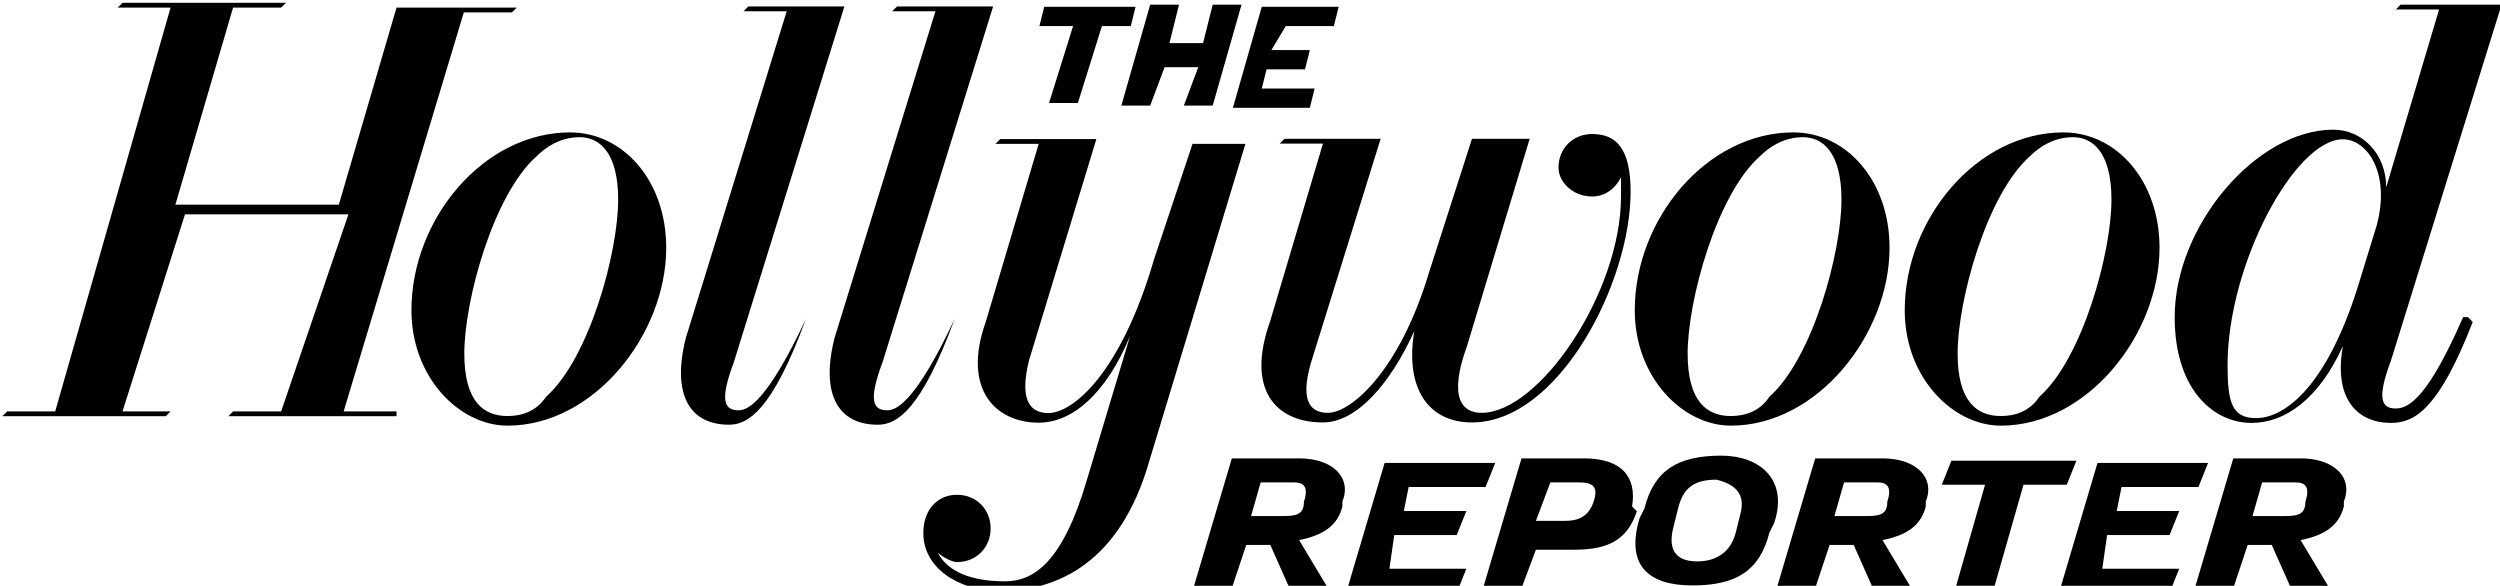 <?xml version="1.0" encoding="utf-8"?>
<!-- Generator: Adobe Illustrator 21.0.2, SVG Export Plug-In . SVG Version: 6.00 Build 0)  -->
<svg version="1.1"
	 id="svg9977" inkscape:version="0.48.2 r9819" sodipodi:docname="The Hollywood Reporter logo.svg" xmlns:cc="http://creativecommons.org/ns#" xmlns:dc="http://purl.org/dc/elements/1.1/" xmlns:inkscape="http://www.inkscape.org/namespaces/inkscape" xmlns:rdf="http://www.w3.org/1999/02/22-rdf-syntax-ns#" xmlns:sodipodi="http://sodipodi.sourceforge.net/DTD/sodipodi-0.dtd" xmlns:svg="http://www.w3.org/2000/svg"
	 xmlns="http://www.w3.org/2000/svg" xmlns:xlink="http://www.w3.org/1999/xlink" x="0px" y="0px" viewBox="0 0 300 70.3"
	 style="enable-background:new 0 0 300 70.3;" xml:space="preserve">
<sodipodi:namedview  bordercolor="#666666" borderopacity="1" gridtolerance="10" guidetolerance="10" id="namedview47" inkscape:current-layer="svg9977" inkscape:cx="192.46938" inkscape:cy="-54.809457" inkscape:pageopacity="0" inkscape:pageshadow="2" inkscape:window-height="902" inkscape:window-maximized="0" inkscape:window-width="1061" inkscape:window-x="1191" inkscape:window-y="55" inkscape:zoom="3.0118229" objecttolerance="10" pagecolor="#ffffff" showgrid="false">
	</sodipodi:namedview>
<g id="layer1" transform="translate(-132.305,-516.372)">
	<g id="g9884" transform="matrix(4.615,0,0,4.615,-2062.597,-4065.374)">
		<g id="g5621" transform="matrix(1.25,0,0,-1.25,513.48,1006.707)">
			<path id="path5623" d="M0,0l0.2,0.5h-1.3L-1,1h1.6l0.2,0.5h-2.3l-0.8-2.7H0l0.2,0.5h-1.6L-1.3,0H0z"/>
		</g>
		<g id="g5633" transform="matrix(1.25,0,0,-1.25,509.382,1004.713)">
			<path id="path5635" d="M0,0h-1.4l-0.8-2.7h0.8l0.3,0.9h0.5l0.4-0.9h0.8L0-1.7C0.5-1.6,0.8-1.4,0.9-1l0,0.1C1.1-0.4,0.7,0,0,0
				 M0.1-0.9L0.1-0.9C0.1-1.2-0.1-1.2-0.4-1.2H-1l0.2,0.7h0.7C0.1-0.5,0.2-0.6,0.1-0.9"/>
		</g>
		<g id="g5637" transform="matrix(1.25,0,0,-1.25,524.551,1004.713)">
			<path id="path5639" d="M0,0h-1.4l-0.8-2.7h0.8l0.3,0.9h0.5l0.4-0.9h0.8L0-1.7C0.5-1.6,0.8-1.4,0.9-1l0,0.1C1.1-0.4,0.7,0,0,0
				 M0.1-0.9L0.1-0.9C0.1-1.2-0.1-1.2-0.4-1.2H-1l0.2,0.7h0.7C0.1-0.5,0.2-0.6,0.1-0.9"/>
		</g>
		<g id="g5641" transform="matrix(1.25,0,0,-1.25,532.016,1006.707)">
			<path id="path5643" d="M0,0l0.2,0.5h-1.3L-1,1h1.6l0.2,0.5h-2.3l-0.8-2.7H0l0.2,0.5h-1.6L-1.3,0H0z"/>
		</g>
		<g id="g5645" transform="matrix(1.25,0,0,-1.25,516.789,1004.713)">
			<path id="path5647" d="M0,0h-1.3l-0.8-2.7h0.8l0.3,0.8h0.8c0.7,0,1.1,0.2,1.3,0.8L1-1C1.1-0.4,0.8,0,0,0 M0.2-0.9L0.2-0.9
				C0.1-1.2-0.1-1.3-0.4-1.3H-1l0.3,0.8h0.6C0.2-0.5,0.3-0.6,0.2-0.9"/>
		</g>
		<g id="g5649" transform="matrix(1.25,0,0,-1.25,529.342,1005.399)">
			<path id="path5651" d="M0,0l0.2,0.5h-2.6L-2.6,0h0.9l-0.6-2.1h0.8L-0.9,0H0z"/>
		</g>
		<g id="g5653" transform="matrix(1.25,0,0,-1.25,535.422,1004.713)">
			<path id="path5655" d="M0,0h-1.4l-0.8-2.7h0.8l0.3,0.9h0.5l0.4-0.9h0.8L0-1.7C0.5-1.6,0.8-1.4,0.9-1l0,0.1C1.1-0.4,0.7,0,0,0
				 M0.1-0.9L0.1-0.9C0.1-1.2-0.1-1.2-0.4-1.2H-1l0.2,0.7h0.7C0.1-0.5,0.2-0.6,0.1-0.9"/>
		</g>
		<g id="g5657" transform="matrix(1.25,0,0,-1.25,520.36,1004.642)">
			<path id="path5659" d="M0,0c-0.9,0-1.4-0.3-1.6-1.1l-0.1-0.2C-2-2.3-1.5-2.7-0.6-2.7c0.9,0,1.4,0.3,1.6,1.1l0.1,0.2
				C1.4-0.5,0.8,0,0,0 M0.4-1.2L0.3-1.6C0.2-2-0.1-2.2-0.5-2.2C-1-2.2-1.1-1.9-1-1.5l0.1,0.4c0.1,0.4,0.3,0.6,0.8,0.6
				C0.3-0.6,0.5-0.8,0.4-1.2"/>
		</g>
		<g id="g5661" transform="matrix(1.25,0,0,-1.25,510.285,993.472)">
			<path id="path5663" d="M0,0l0.1,0.4h-1.6l-0.6-2.1h1.6l0.1,0.4h-1.1l0.1,0.4h0.8l0.1,0.4h-0.8L-1,0H0z"/>
		</g>
		<g id="g5665" transform="matrix(1.25,0,0,-1.25,505.004,993.472)">
			<path id="path5667" d="M0,0l0.1,0.4h-1.9L-1.9,0h0.7l-0.5-1.6h0.6L-0.6,0H0z"/>
		</g>
		<g id="g5669" transform="matrix(1.25,0,0,-1.25,507.134,992.916)">
			<path id="path5671" d="M0,0l-0.2-0.8h-0.7L-0.7,0h-0.6l-0.6-2.1h0.6l0.3,0.8h0.7l-0.3-0.8H0L0.6,0H0z"/>
		</g>
		<g id="g5673" transform="matrix(1.25,0,0,-1.25,522.234,996.237)">
			<path id="path5675" d="M0,0c-1.8,0-3.3-1.8-3.3-3.7c0-1.4,1-2.4,2-2.4C0.5-6.1,2-4.2,2-2.4C2-1,1.1,0,0,0 M-0.5-5.5
				C-0.7-5.8-1-5.9-1.3-5.9c-0.5,0-0.9,0.3-0.9,1.3c0,1.1,0.6,3.3,1.5,4.1c0.2,0.2,0.5,0.4,0.9,0.4C0.6-0.1,1-0.4,1-1.4
				C1-2.5,0.4-4.7-0.5-5.5"/>
		</g>
		<g id="g5677" transform="matrix(1.25,0,0,-1.25,490.425,996.237)">
			<path id="path5679" d="M0,0c-1.8,0-3.3-1.8-3.3-3.7c0-1.4,1-2.4,2-2.4C0.5-6.1,2-4.2,2-2.4C2-1,1.1,0,0,0 M-0.5-5.5
				C-0.7-5.8-1-5.9-1.3-5.9c-0.5,0-0.9,0.3-0.9,1.3c0,1.1,0.6,3.3,1.5,4.1c0.2,0.2,0.5,0.4,0.9,0.4C0.6-0.1,1-0.4,1-1.4
				C1-2.5,0.4-4.7-0.5-5.5"/>
		</g>
		<g id="g5681" transform="matrix(1.25,0,0,-1.25,529.254,996.237)">
			<path id="path5683" d="M0,0c-1.8,0-3.3-1.8-3.3-3.7c0-1.4,1-2.4,2-2.4C0.5-6.1,2-4.2,2-2.4C2-1,1.1,0,0,0 M-0.5-5.5
				C-0.7-5.8-1-5.9-1.3-5.9c-0.5,0-0.9,0.3-0.9,1.3c0,1.1,0.6,3.3,1.5,4.1c0.2,0.2,0.5,0.4,0.9,0.4C0.6-0.1,1-0.4,1-1.4
				C1-2.5,0.4-4.7-0.5-5.5"/>
		</g>
		<g id="g5685" transform="matrix(1.25,0,0,-1.25,517.001,996.279)">
			<path id="path5687" d="M0,0c-0.4,0-0.7-0.3-0.7-0.7C-0.7-1-0.4-1.3,0-1.3c0.3,0,0.5,0.2,0.6,0.4c0-0.1,0-0.3,0-0.4
				c0-2-1.7-4.5-2.9-4.5c-0.4,0-0.7,0.3-0.3,1.4l1.3,4.3h-1.2l-0.9-2.8c-0.6-2-1.6-2.9-2.1-2.9c-0.4,0-0.6,0.3-0.3,1.2l1.4,4.5l0,0
				c-0.2,0-0.7,0-1.3,0h-0.7l-0.1-0.1l0,0h0.9l-1.1-3.7C-7.2-5.3-6.6-6-5.6-6c0.7,0,1.4,0.8,1.9,1.9C-3.9-5.3-3.4-6-2.5-6
				c1.8,0,3.3,2.9,3.3,4.8C0.8-0.3,0.5,0,0,0"/>
		</g>
		<g id="g5689" transform="matrix(1.25,0,0,-1.25,485.912,1003.492)">
			<path id="path5691" d="M0,0h-1.1l2.5,8.3h1l0.1,0.1l0,0h-3.4L-1,8.4l0,0h1l-1.2-4.1h-3.4l1.2,4.1h1l0.1,0.1l0,0h-3.4l-0.1-0.1
				l0,0h1.1L-7.1,0h-1l-0.1-0.1l0,0h3.4L-4.7,0l0,0h-1l1.3,4.1h3.4L-2.4,0h-1l-0.1-0.1l0,0H0L0,0L0,0z"/>
		</g>
		<g id="g5693" transform="matrix(1.25,0,0,-1.25,496.558,1001.088)">
			<path id="path5695" d="M0,0L0,0c-0.8-1.7-1.2-1.9-1.4-1.9c-0.3,0-0.4,0.2-0.1,1l2.3,7.4l0,0c-0.2,0-0.7,0-1.3,0h-0.7l-0.1-0.1
				l0,0h0.9l-2.1-6.8c-0.3-1.2,0.1-1.8,0.9-1.8C-1.2-2.2-0.7-1.9,0,0L0,0z"/>
		</g>
		<g id="g5697" transform="matrix(1.25,0,0,-1.25,500.425,1001.088)">
			<path id="path5699" d="M0,0L0,0c-0.8-1.7-1.2-1.9-1.4-1.9c-0.3,0-0.4,0.2-0.1,1l2.3,7.4l0,0c-0.2,0-0.7,0-1.3,0h-0.7l-0.1-0.1
				l0,0h0.9l-2.1-6.8c-0.3-1.2,0.1-1.8,0.9-1.8C-1.2-2.2-0.7-1.9,0,0L0,0z"/>
		</g>
		<g id="g5701" transform="matrix(1.25,0,0,-1.25,505.61,999.535)">
			<path id="path5703" d="M0,0c-0.7-2.4-1.7-3.2-2.2-3.2c-0.4,0-0.6,0.3-0.4,1.1l1.4,4.6l0,0c-0.2,0-0.7,0-1.3,0h-0.7l-0.1-0.1l0,0
				h0.9l-1.1-3.7C-4-2.7-3.3-3.4-2.4-3.4c0.7,0,1.4,0.6,1.9,1.8l-0.9-3c-0.5-1.7-1.1-2.1-1.7-2.1c-0.7,0-1.2,0.2-1.4,0.6
				c0.1-0.1,0.3-0.2,0.4-0.2c0.4,0,0.7,0.3,0.7,0.7c0,0.4-0.3,0.7-0.7,0.7c-0.4,0-0.7-0.3-0.7-0.8c0-0.7,0.7-1.2,1.6-1.2
				c1.2,0,2.5,0.6,3.1,2.7l2,6.6H0.8L0,0z"/>
		</g>
		<g id="g5705" transform="matrix(1.25,0,0,-1.25,540.648,992.916)">
			<path id="path5707" d="M0,0L0,0c-0.3,0-0.8,0-1.4,0h-0.7l-0.1-0.1l0,0h0.9l-1.1-3.7c0,0.7-0.5,1.2-1.1,1.2c-1.6,0-3.3-2-3.3-3.9
				c0-1.5,0.8-2.2,1.6-2.2c0.7,0,1.4,0.5,1.9,1.6c-0.2-1.1,0.3-1.6,1-1.6c0.5,0,1,0.3,1.7,2.1l-0.1,0.1l-0.1,0
				c-0.7-1.6-1.1-1.9-1.4-1.9c-0.3,0-0.4,0.2-0.1,1L0,0z M-2.6-4.6L-3-5.9c-0.7-2.2-1.6-2.7-2.1-2.7c-0.5,0-0.6,0.3-0.6,1.1
				c0,2.1,1.4,4.7,2.4,4.7C-2.8-2.8-2.3-3.5-2.6-4.6"/>
		</g>
	</g>
</g>
</svg>

